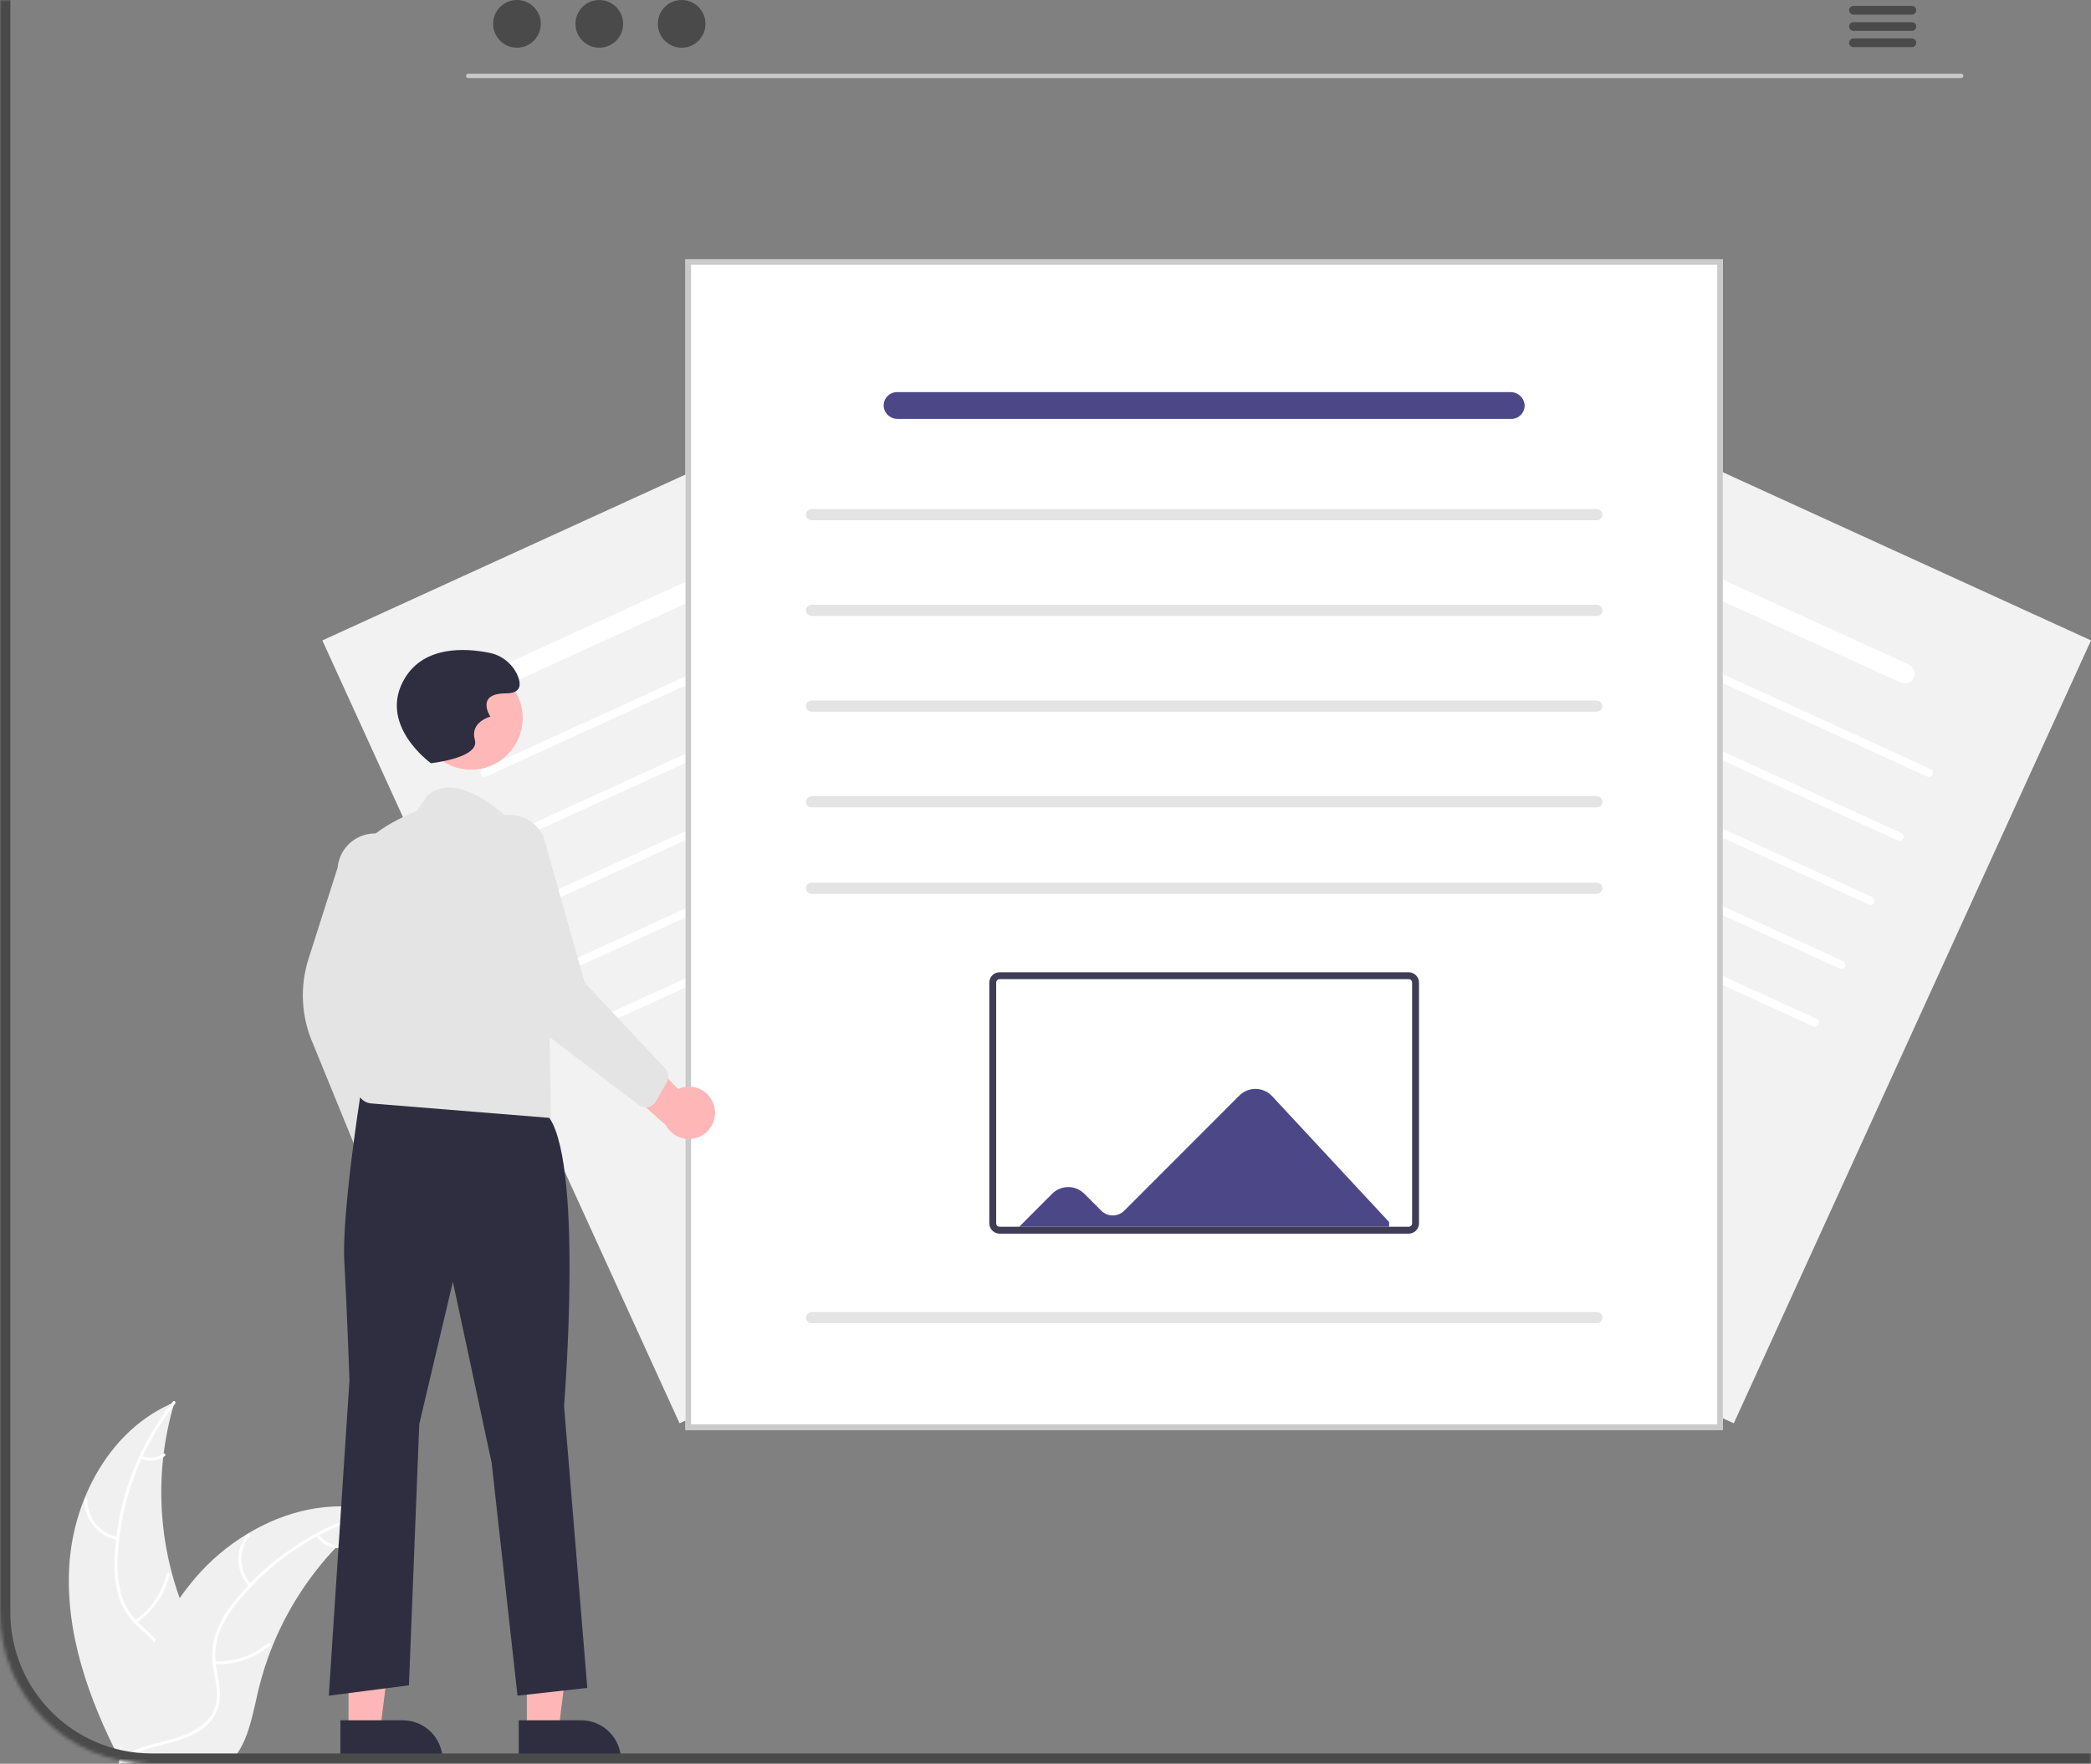 <svg width="607" height="512" viewBox="0 0 607 512" fill="none" xmlns="http://www.w3.org/2000/svg">
<rect x="0" y="0" width="607" height="512" fill="#808080" stroke="none"/>
<g clip-path="url(#clip0_182_1856)">
<path d="M503.307 413.163L301.926 321.181L405.62 93.92L607.001 185.903L503.307 413.163Z" fill="#F2F2F2"/>
<path d="M533.983 281.137L381.532 211.504C381.245 211.372 381.021 211.132 380.911 210.837C380.801 210.541 380.812 210.213 380.943 209.926C381.075 209.638 381.314 209.415 381.61 209.305C381.906 209.194 382.233 209.206 382.52 209.337L534.972 278.97C535.259 279.102 535.482 279.342 535.592 279.637C535.703 279.933 535.691 280.261 535.56 280.548C535.429 280.836 535.189 281.059 534.893 281.169C534.598 281.28 534.27 281.268 533.983 281.137Z" fill="white"/>
<path d="M542.46 262.558L390.008 192.924C389.866 192.86 389.738 192.767 389.632 192.653C389.525 192.538 389.442 192.404 389.388 192.257C389.333 192.111 389.308 191.955 389.313 191.799C389.319 191.643 389.355 191.489 389.42 191.347C389.485 191.204 389.577 191.076 389.692 190.97C389.806 190.863 389.94 190.78 390.087 190.726C390.233 190.671 390.389 190.646 390.545 190.651C390.701 190.657 390.855 190.693 390.997 190.758L543.448 260.391C543.59 260.456 543.718 260.549 543.825 260.663C543.931 260.777 544.014 260.912 544.069 261.058C544.124 261.205 544.149 261.361 544.143 261.517C544.138 261.673 544.102 261.827 544.037 261.969C543.972 262.111 543.879 262.239 543.765 262.346C543.651 262.453 543.516 262.536 543.37 262.59C543.224 262.645 543.068 262.67 542.912 262.665C542.755 262.659 542.602 262.623 542.46 262.558Z" fill="white"/>
<path d="M550.936 243.979L398.485 174.345C398.343 174.28 398.215 174.188 398.108 174.074C398.002 173.959 397.919 173.825 397.864 173.678C397.81 173.532 397.784 173.376 397.79 173.22C397.795 173.063 397.832 172.91 397.897 172.768C397.961 172.625 398.054 172.497 398.168 172.391C398.282 172.284 398.417 172.201 398.563 172.146C398.71 172.092 398.865 172.066 399.022 172.072C399.178 172.078 399.331 172.114 399.474 172.179L551.925 241.812C552.211 241.944 552.434 242.184 552.544 242.479C552.654 242.775 552.642 243.102 552.511 243.389C552.38 243.676 552.141 243.899 551.846 244.01C551.55 244.12 551.223 244.109 550.936 243.979Z" fill="white"/>
<path d="M559.417 225.4L406.965 155.766C406.823 155.701 406.695 155.609 406.589 155.495C406.482 155.38 406.399 155.246 406.345 155.099C406.29 154.953 406.265 154.797 406.27 154.641C406.276 154.484 406.312 154.331 406.377 154.188C406.442 154.046 406.534 153.918 406.649 153.812C406.763 153.705 406.897 153.622 407.044 153.567C407.19 153.513 407.346 153.487 407.502 153.493C407.658 153.498 407.812 153.535 407.954 153.6L560.405 223.233C560.547 223.298 560.675 223.39 560.782 223.505C560.888 223.619 560.971 223.754 561.026 223.9C561.081 224.047 561.106 224.202 561.1 224.359C561.095 224.515 561.059 224.669 560.994 224.811C560.929 224.953 560.836 225.081 560.722 225.188C560.608 225.294 560.473 225.377 560.327 225.432C560.181 225.487 560.025 225.512 559.869 225.506C559.712 225.501 559.559 225.465 559.417 225.4Z" fill="white"/>
<path d="M526.323 297.928L373.872 228.295C373.73 228.23 373.602 228.137 373.495 228.023C373.388 227.908 373.306 227.774 373.251 227.628C373.196 227.481 373.171 227.325 373.177 227.169C373.182 227.013 373.218 226.859 373.283 226.717C373.348 226.575 373.44 226.446 373.555 226.34C373.669 226.233 373.803 226.15 373.95 226.096C374.096 226.041 374.252 226.016 374.408 226.021C374.564 226.027 374.718 226.063 374.86 226.128L527.311 295.761C527.599 295.893 527.822 296.133 527.932 296.428C528.043 296.724 528.031 297.052 527.9 297.339C527.769 297.627 527.529 297.85 527.233 297.96C526.938 298.071 526.61 298.059 526.323 297.928Z" fill="white"/>
<path d="M551.781 198.146L432.697 143.753C432.027 143.465 431.486 142.94 431.178 142.278C430.869 141.616 430.814 140.865 431.023 140.165C431.152 139.785 431.358 139.436 431.629 139.141C431.901 138.846 432.231 138.611 432.599 138.451C432.967 138.292 433.364 138.212 433.765 138.215C434.166 138.219 434.561 138.307 434.926 138.474L553.974 192.85C554.656 193.14 555.207 193.673 555.52 194.345C555.833 195.018 555.887 195.782 555.67 196.492C555.538 196.867 555.33 197.21 555.057 197.5C554.785 197.79 554.456 198.021 554.09 198.176C553.724 198.332 553.33 198.41 552.932 198.404C552.534 198.399 552.142 198.311 551.781 198.146Z" fill="white"/>
<path d="M93.574 185.903L294.956 93.92L398.65 321.181L197.268 413.163L93.574 185.903Z" fill="#F2F2F2"/>
<path d="M166.591 281.137L319.042 211.504C319.184 211.439 319.312 211.346 319.419 211.232C319.525 211.117 319.608 210.983 319.663 210.837C319.717 210.69 319.743 210.534 319.737 210.378C319.732 210.222 319.695 210.068 319.63 209.926C319.565 209.784 319.473 209.655 319.359 209.549C319.244 209.442 319.11 209.359 318.964 209.305C318.817 209.25 318.662 209.225 318.505 209.23C318.349 209.236 318.196 209.272 318.053 209.337L165.602 278.97C165.46 279.035 165.332 279.128 165.225 279.242C165.119 279.357 165.036 279.491 164.981 279.637C164.927 279.784 164.901 279.94 164.907 280.096C164.913 280.252 164.949 280.406 165.014 280.548C165.079 280.69 165.171 280.819 165.285 280.925C165.4 281.032 165.534 281.115 165.68 281.169C165.827 281.224 165.983 281.249 166.139 281.244C166.295 281.238 166.449 281.202 166.591 281.137Z" fill="white"/>
<path d="M158.114 262.558L310.565 192.924C310.853 192.793 311.076 192.553 311.186 192.257C311.297 191.962 311.285 191.634 311.154 191.347C311.023 191.059 310.783 190.836 310.487 190.726C310.192 190.615 309.864 190.627 309.577 190.758L157.126 260.391C156.983 260.456 156.855 260.549 156.749 260.663C156.642 260.777 156.559 260.912 156.505 261.058C156.45 261.205 156.425 261.361 156.43 261.517C156.436 261.673 156.472 261.827 156.537 261.969C156.602 262.111 156.694 262.239 156.809 262.346C156.923 262.453 157.057 262.536 157.204 262.59C157.35 262.645 157.506 262.67 157.662 262.665C157.818 262.659 157.972 262.623 158.114 262.558Z" fill="white"/>
<path d="M149.636 243.979L302.088 174.345C302.375 174.214 302.598 173.974 302.708 173.678C302.819 173.383 302.807 173.055 302.676 172.768C302.545 172.48 302.305 172.257 302.009 172.146C301.714 172.036 301.386 172.048 301.099 172.179L148.648 241.812C148.361 241.944 148.138 242.184 148.028 242.479C147.918 242.775 147.93 243.102 148.061 243.39C148.192 243.677 148.431 243.9 148.727 244.01C149.022 244.121 149.349 244.11 149.636 243.979Z" fill="white"/>
<path d="M141.161 225.4L293.612 155.766C293.754 155.701 293.882 155.609 293.989 155.495C294.096 155.38 294.178 155.246 294.233 155.099C294.288 154.953 294.313 154.797 294.307 154.641C294.302 154.484 294.266 154.331 294.201 154.188C294.136 154.046 294.044 153.918 293.929 153.812C293.815 153.705 293.681 153.622 293.534 153.567C293.388 153.513 293.232 153.487 293.076 153.493C292.92 153.499 292.766 153.535 292.624 153.6L140.172 223.233C139.885 223.364 139.662 223.604 139.552 223.9C139.441 224.196 139.453 224.524 139.584 224.811C139.715 225.098 139.955 225.322 140.251 225.432C140.546 225.542 140.874 225.531 141.161 225.4Z" fill="white"/>
<path d="M174.255 297.928L326.706 228.295C326.993 228.163 327.217 227.923 327.327 227.628C327.437 227.332 327.426 227.004 327.294 226.717C327.163 226.429 326.924 226.206 326.628 226.096C326.332 225.985 326.005 225.997 325.718 226.128L173.266 295.761C173.124 295.826 172.996 295.919 172.89 296.033C172.783 296.148 172.7 296.282 172.645 296.428C172.591 296.575 172.566 296.731 172.571 296.887C172.577 297.043 172.613 297.197 172.678 297.339C172.743 297.481 172.835 297.61 172.949 297.716C173.064 297.823 173.198 297.906 173.344 297.96C173.491 298.015 173.647 298.04 173.803 298.035C173.959 298.029 174.113 297.993 174.255 297.928Z" fill="white"/>
<path d="M148.794 198.146L267.878 143.753C268.548 143.465 269.089 142.94 269.397 142.278C269.706 141.616 269.761 140.865 269.551 140.165C269.423 139.785 269.217 139.436 268.945 139.141C268.674 138.846 268.344 138.611 267.976 138.451C267.608 138.292 267.211 138.212 266.81 138.215C266.409 138.219 266.013 138.307 265.649 138.474L146.601 192.85C145.919 193.14 145.368 193.673 145.055 194.345C144.741 195.018 144.688 195.782 144.904 196.492C145.036 196.867 145.245 197.21 145.517 197.5C145.789 197.79 146.119 198.021 146.485 198.176C146.851 198.332 147.245 198.41 147.643 198.404C148.04 198.399 148.432 198.311 148.794 198.146Z" fill="white"/>
<path d="M20.131 454.248C21.403 434.542 32.376 414.55 50.645 407.077C44.485 427.648 45.797 449.735 54.347 469.431C57.672 477.015 62.159 485.104 59.927 493.079C58.539 498.041 54.657 502.005 50.21 504.604C45.762 507.202 40.739 508.613 35.778 509.998L34.837 510.875C25.791 493.325 18.86 473.953 20.131 454.248Z" fill="#F0F0F0"/>
<path d="M50.852 407.436C40.715 420.254 34.873 435.941 34.155 452.269C33.938 455.782 34.276 459.307 35.156 462.714C36.12 466.005 37.948 468.978 40.449 471.324C42.737 473.558 45.336 475.578 47.042 478.329C47.894 479.75 48.436 481.336 48.633 482.982C48.83 484.628 48.676 486.296 48.183 487.879C47.057 491.854 44.571 495.186 42.026 498.361C39.201 501.886 36.21 505.503 35.188 510.014C35.064 510.561 34.223 510.337 34.347 509.791C36.126 501.942 43.353 497.114 46.511 489.952C47.985 486.61 48.461 482.803 46.696 479.473C45.153 476.56 42.474 474.475 40.138 472.233C37.664 469.981 35.78 467.156 34.648 464.007C33.598 460.656 33.125 457.15 33.25 453.64C33.406 445.733 34.803 437.9 37.391 430.427C40.296 421.882 44.642 413.897 50.239 406.819C50.586 406.381 51.196 407.001 50.852 407.436Z" fill="white"/>
<path d="M34.078 446.998C31.356 446.506 28.898 445.061 27.142 442.923C25.387 440.784 24.448 438.091 24.494 435.324C24.497 435.211 24.543 435.104 24.624 435.024C24.704 434.945 24.812 434.9 24.925 434.899C25.038 434.898 25.146 434.941 25.228 435.019C25.31 435.096 25.359 435.203 25.364 435.316C25.316 437.892 26.191 440.401 27.83 442.389C29.469 444.377 31.764 445.713 34.301 446.157C34.852 446.254 34.626 447.094 34.078 446.998Z" fill="white"/>
<path d="M39.139 470.344C43.813 467.161 47.117 462.332 48.391 456.821C48.517 456.275 49.357 456.499 49.232 457.044C47.895 462.777 44.447 467.795 39.575 471.096C39.111 471.411 38.677 470.656 39.139 470.344Z" fill="white"/>
<path d="M41.149 422.657C42.163 423.067 43.262 423.219 44.349 423.099C45.435 422.979 46.475 422.591 47.374 421.97C47.835 421.649 48.268 422.404 47.811 422.722C46.814 423.404 45.665 423.832 44.465 423.967C43.265 424.102 42.05 423.941 40.926 423.498C40.816 423.466 40.724 423.392 40.666 423.293C40.609 423.195 40.591 423.078 40.617 422.966C40.647 422.855 40.72 422.76 40.82 422.702C40.919 422.644 41.038 422.628 41.149 422.657Z" fill="white"/>
<path d="M109.553 438.642C109.271 438.85 108.989 439.058 108.707 439.273C104.934 442.09 101.395 445.209 98.126 448.599C97.869 448.857 97.613 449.122 97.364 449.387C89.576 457.638 83.386 467.265 79.11 477.777C77.412 481.961 76.035 486.269 74.991 490.662C73.549 496.73 72.468 503.424 69.202 508.511C68.868 509.046 68.5 509.559 68.102 510.048L35.981 511.955C35.906 511.922 35.831 511.897 35.756 511.865L34.477 512C34.515 511.769 34.559 511.531 34.597 511.301C34.619 511.167 34.647 511.033 34.669 510.899C34.685 510.81 34.702 510.721 34.712 510.639C34.718 510.609 34.724 510.58 34.729 510.557C34.739 510.476 34.757 510.401 34.767 510.327C35.012 508.995 35.266 507.663 35.53 506.33C35.53 506.323 35.53 506.323 35.537 506.315C37.575 496.165 40.479 486.096 44.817 476.788C44.948 476.508 45.078 476.221 45.223 475.94C47.202 471.755 49.519 467.739 52.152 463.932C53.6 461.852 55.153 459.847 56.804 457.924C61.08 452.964 66.108 448.707 71.706 445.311C82.866 438.541 96.065 435.418 108.597 438.404C108.918 438.481 109.232 438.558 109.553 438.642Z" fill="#F0F0F0"/>
<path d="M109.502 439.054C93.695 443.182 79.591 452.188 69.191 464.793C66.904 467.467 65.053 470.484 63.705 473.735C62.495 476.944 62.165 480.419 62.751 483.798C63.233 486.96 64.093 490.139 63.799 493.363C63.624 495.011 63.103 496.604 62.27 498.036C61.437 499.469 60.31 500.709 58.964 501.676C55.673 504.171 51.682 505.334 47.74 506.336C43.363 507.449 38.799 508.535 35.268 511.521C34.84 511.883 34.304 511.198 34.731 510.836C40.874 505.641 49.55 506.139 56.381 502.323C59.569 500.543 62.24 497.79 62.835 494.068C63.355 490.813 62.471 487.534 61.955 484.337C61.335 481.048 61.53 477.658 62.522 474.462C63.7 471.154 65.432 468.07 67.644 465.342C72.526 459.123 78.356 453.71 84.918 449.302C92.38 444.23 100.655 440.472 109.384 438.192C109.924 438.051 110.038 438.914 109.502 439.054Z" fill="white"/>
<path d="M72.302 460.537C70.426 458.504 69.332 455.87 69.217 453.105C69.102 450.34 69.973 447.624 71.675 445.443C72.021 445.002 72.721 445.519 72.375 445.96C70.786 447.989 69.975 450.519 70.087 453.093C70.2 455.668 71.228 458.117 72.987 460C73.369 460.409 72.682 460.944 72.302 460.537Z" fill="white"/>
<path d="M62.295 482.227C67.943 482.502 73.486 480.637 77.82 477.004C78.249 476.643 78.786 477.329 78.357 477.688C73.84 481.461 68.067 483.39 62.191 483.091C61.631 483.063 61.738 482.199 62.295 482.227Z" fill="white"/>
<path d="M92.596 445.364C93.158 446.301 93.945 447.085 94.884 447.644C95.824 448.202 96.888 448.519 97.98 448.564C98.54 448.586 98.432 449.45 97.876 449.428C96.669 449.372 95.495 449.021 94.455 448.407C93.415 447.792 92.542 446.931 91.911 445.901C91.844 445.808 91.814 445.694 91.828 445.58C91.841 445.467 91.898 445.363 91.985 445.29C92.076 445.219 92.191 445.187 92.306 445.201C92.42 445.215 92.524 445.273 92.596 445.364Z" fill="white"/>
<path d="M500.118 415.074H198.992V75.252H500.118V415.074Z" fill="white"/>
<path d="M500.118 415.074H198.992V75.252H500.118V415.074ZM200.611 413.454H498.499V76.872H200.611L200.611 413.454Z" fill="#CACACA"/>
<path d="M463.536 234.365H235.576C235.363 234.365 235.153 234.323 234.956 234.241C234.76 234.16 234.582 234.041 234.431 233.89C234.281 233.74 234.162 233.561 234.08 233.365C233.999 233.168 233.957 232.958 233.957 232.745C233.957 232.532 233.999 232.321 234.08 232.125C234.162 231.928 234.281 231.75 234.431 231.599C234.582 231.449 234.76 231.33 234.956 231.248C235.153 231.167 235.363 231.125 235.576 231.125H463.536C463.966 231.125 464.377 231.296 464.681 231.599C464.985 231.903 465.155 232.315 465.155 232.745C465.155 233.174 464.985 233.586 464.681 233.89C464.377 234.194 463.966 234.365 463.536 234.365Z" fill="#E4E4E4"/>
<path d="M463.536 206.583H235.576C235.147 206.583 234.735 206.413 234.431 206.109C234.128 205.805 233.957 205.393 233.957 204.964C233.957 204.534 234.128 204.122 234.431 203.818C234.735 203.514 235.147 203.344 235.576 203.344H463.536C463.966 203.344 464.377 203.514 464.681 203.818C464.985 204.122 465.155 204.534 465.155 204.964C465.155 205.393 464.985 205.805 464.681 206.109C464.377 206.413 463.966 206.583 463.536 206.583Z" fill="#E4E4E4"/>
<path d="M463.536 178.802H235.576C235.363 178.802 235.153 178.76 234.956 178.678C234.76 178.597 234.582 178.478 234.431 178.327C234.281 178.177 234.162 177.998 234.08 177.802C233.999 177.605 233.957 177.395 233.957 177.182C233.957 176.969 233.999 176.758 234.08 176.562C234.162 176.365 234.281 176.187 234.431 176.036C234.582 175.886 234.76 175.767 234.956 175.685C235.153 175.604 235.363 175.562 235.576 175.562H463.536C463.966 175.562 464.377 175.733 464.681 176.036C464.985 176.34 465.155 176.752 465.155 177.182C465.155 177.611 464.985 178.023 464.681 178.327C464.377 178.631 463.966 178.802 463.536 178.802Z" fill="#E4E4E4"/>
<path d="M463.536 151.02H235.576C235.147 151.02 234.735 150.85 234.431 150.546C234.128 150.242 233.957 149.83 233.957 149.401C233.957 148.971 234.128 148.559 234.431 148.255C234.735 147.951 235.147 147.781 235.576 147.781H463.536C463.966 147.781 464.377 147.951 464.681 148.255C464.985 148.559 465.155 148.971 465.155 149.401C465.155 149.83 464.985 150.242 464.681 150.546C464.377 150.85 463.966 151.02 463.536 151.02Z" fill="#E4E4E4"/>
<path d="M463.536 259.472H235.576C235.147 259.472 234.735 259.301 234.431 258.997C234.128 258.693 233.957 258.281 233.957 257.852C233.957 257.422 234.128 257.01 234.431 256.706C234.735 256.403 235.147 256.232 235.576 256.232H463.536C463.966 256.232 464.377 256.403 464.681 256.706C464.985 257.01 465.155 257.422 465.155 257.852C465.155 258.281 464.985 258.693 464.681 258.997C464.377 259.301 463.966 259.472 463.536 259.472Z" fill="#E4E4E4"/>
<path d="M463.536 384.113H235.576C235.147 384.113 234.735 383.942 234.431 383.638C234.128 383.334 233.957 382.922 233.957 382.493C233.957 382.063 234.128 381.651 234.431 381.348C234.735 381.044 235.147 380.873 235.576 380.873H463.536C463.966 380.873 464.377 381.044 464.681 381.348C464.985 381.651 465.155 382.063 465.155 382.493C465.155 382.922 464.985 383.334 464.681 383.638C464.377 383.942 463.966 384.113 463.536 384.113Z" fill="#E4E4E4"/>
<path d="M408.927 358.111H290.181C289.387 358.11 288.626 357.794 288.065 357.233C287.504 356.671 287.188 355.91 287.188 355.116V285.229C287.188 284.435 287.504 283.674 288.065 283.112C288.626 282.551 289.387 282.235 290.181 282.234H408.927C409.72 282.235 410.481 282.551 411.042 283.112C411.604 283.674 411.919 284.435 411.92 285.229V355.116C411.919 355.91 411.604 356.671 411.042 357.233C410.481 357.794 409.72 358.11 408.927 358.111Z" fill="white"/>
<path d="M369.272 318.186C368.667 317.538 367.939 317.019 367.13 316.659C366.321 316.299 365.448 316.105 364.563 316.089C363.678 316.073 362.798 316.236 361.977 316.567C361.155 316.898 360.409 317.39 359.782 318.016L326.364 351.452C325.481 352.333 324.285 352.829 323.038 352.831C321.791 352.833 320.594 352.34 319.708 351.462L314.759 346.52C314.147 345.907 313.42 345.421 312.621 345.09C311.821 344.758 310.964 344.588 310.099 344.588C309.233 344.588 308.376 344.758 307.576 345.09C306.777 345.421 306.05 345.907 305.438 346.52L295.859 356.114H403.249V354.746L369.272 318.186Z" fill="#4C4888"/>
<path d="M408.927 358.111H290.181C289.387 358.11 288.626 357.794 288.065 357.233C287.504 356.671 287.188 355.91 287.188 355.116V285.229C287.188 284.435 287.504 283.674 288.065 283.112C288.626 282.551 289.387 282.235 290.181 282.234H408.927C409.72 282.235 410.481 282.551 411.042 283.112C411.604 283.674 411.919 284.435 411.92 285.229V355.116C411.919 355.91 411.604 356.671 411.042 357.233C410.481 357.794 409.72 358.11 408.927 358.111ZM290.181 284.231C289.917 284.231 289.663 284.336 289.476 284.523C289.289 284.711 289.184 284.964 289.183 285.229V355.116C289.184 355.381 289.289 355.634 289.476 355.822C289.663 356.009 289.917 356.114 290.181 356.114H408.927C409.191 356.114 409.445 356.009 409.632 355.822C409.819 355.634 409.924 355.381 409.924 355.116V285.229C409.924 284.964 409.819 284.711 409.632 284.523C409.445 284.336 409.191 284.231 408.927 284.231L290.181 284.231Z" fill="#3F3D56"/>
<path d="M122.653 346.429C122.954 345.367 123.019 344.252 122.842 343.162C122.666 342.073 122.253 341.035 121.633 340.122C121.012 339.209 120.199 338.444 119.251 337.88C118.303 337.315 117.243 336.966 116.145 336.856L109.923 310.756L100.387 320.923L107.757 344.149C107.695 346.007 108.315 347.822 109.501 349.252C110.688 350.683 112.357 351.628 114.193 351.909C116.029 352.19 117.904 351.787 119.464 350.777C121.023 349.767 122.158 348.22 122.653 346.429Z" fill="#FFB6B6"/>
<path d="M106.021 336.963C105.571 336.813 105.158 336.57 104.808 336.249C104.457 335.929 104.179 335.538 103.989 335.103L90.797 302.819C87.433 295.078 86.993 286.379 89.56 278.339L98.013 251.847C98.142 250.422 98.55 249.037 99.214 247.77C99.878 246.503 100.785 245.379 101.883 244.463C102.982 243.548 104.25 242.857 105.615 242.432C106.98 242.007 108.416 241.855 109.84 241.986C111.263 242.116 112.648 242.526 113.913 243.192C115.178 243.858 116.3 244.767 117.214 245.867C118.128 246.967 118.817 248.237 119.24 249.603C119.663 250.97 119.813 252.406 119.681 253.83L108.47 296.491L115.979 329.995C116.096 330.679 116.001 331.383 115.706 332.012C115.41 332.64 114.929 333.162 114.328 333.508L108.762 336.69C108.165 337.031 107.478 337.182 106.793 337.122C106.531 337.1 106.271 337.046 106.021 336.963Z" fill="#E4E4E4"/>
<path d="M152.944 502.38H162.144L166.521 466.874H152.941L152.944 502.38Z" fill="#FFB6B6"/>
<path d="M150.594 499.375L168.713 499.374H168.714C171.776 499.374 174.713 500.591 176.878 502.758C179.044 504.924 180.26 507.863 180.26 510.927V511.302L150.594 511.303L150.594 499.375Z" fill="#2F2E41"/>
<path d="M101.162 502.38H110.362L114.74 466.874H101.16L101.162 502.38Z" fill="#FFB6B6"/>
<path d="M98.812 499.375L116.932 499.374H116.932C119.995 499.374 122.932 500.591 125.097 502.758C127.262 504.924 128.479 507.863 128.479 510.927V511.302L98.813 511.303L98.812 499.375Z" fill="#2F2E41"/>
<path d="M158.484 323.29L104.528 318.54C104.528 318.54 99.198 352.573 99.948 366.088C100.699 379.604 101.449 400.627 101.449 400.627L95.445 492.231L118.709 489.228L121.711 413.392L131.467 372.095L142.724 424.655L150.229 492.231L170.491 489.979L163.737 408.136C163.737 408.136 169.741 334.553 158.484 323.29Z" fill="#2F2E41"/>
<path d="M136.72 223.427C145.009 223.427 151.729 216.703 151.729 208.41C151.729 200.116 145.009 193.393 136.72 193.393C128.431 193.393 121.711 200.116 121.711 208.41C121.711 216.703 128.431 223.427 136.72 223.427Z" fill="#FFB8B8"/>
<path d="M153.155 241.941L142.435 233.403C142.435 233.403 130.826 224.441 124.016 231.067L120.959 235.44C120.959 235.44 103.625 241.941 103.625 250.2L104.449 295.508C104.449 295.508 98.445 318.785 107.45 320.286L159.909 324.534L159.232 281.242L153.155 241.941Z" fill="#E4E4E4"/>
<path d="M125.088 221.549C125.088 221.549 109.329 210.287 117.584 196.771C123.31 187.395 135.177 188.137 141.909 189.471C143.722 189.806 145.427 190.577 146.877 191.718C148.326 192.859 149.476 194.336 150.228 196.02C151.354 198.648 151.354 201.276 146.851 201.276C137.846 201.276 142.349 208.034 142.349 208.034C142.349 208.034 136.345 209.536 137.846 214.792C139.347 220.048 125.088 221.549 125.088 221.549Z" fill="#2F2E41"/>
<path d="M207.306 321.071C207.026 320.003 206.516 319.01 205.811 318.161C205.106 317.311 204.224 316.627 203.226 316.156C202.229 315.685 201.14 315.438 200.037 315.434C198.933 315.429 197.843 315.667 196.841 316.13L178.236 296.806L175.18 310.41L193.316 326.674C194.205 328.306 195.661 329.555 197.409 330.185C199.156 330.814 201.074 330.78 202.799 330.09C204.523 329.399 205.934 328.099 206.765 326.437C207.596 324.775 207.788 322.866 207.306 321.071Z" fill="#FFB6B6"/>
<path d="M188.173 321.365C187.709 321.464 187.23 321.465 186.765 321.367C186.301 321.269 185.863 321.074 185.479 320.795L157.73 299.684C150.903 294.725 146.11 287.454 144.241 279.223L138.078 252.106C137.465 250.813 137.113 249.412 137.041 247.982C136.969 246.553 137.18 245.124 137.662 243.776C138.143 242.428 138.885 241.189 139.845 240.128C140.806 239.068 141.966 238.207 143.259 237.596C144.553 236.985 145.954 236.635 147.383 236.566C148.811 236.497 150.24 236.711 151.586 237.195C152.932 237.679 154.169 238.423 155.227 239.387C156.285 240.35 157.143 241.512 157.752 242.807L169.744 285.254L193.215 310.303C193.664 310.833 193.939 311.488 194.003 312.179C194.068 312.871 193.919 313.565 193.576 314.169L190.396 319.737C190.055 320.334 189.539 320.813 188.919 321.11C188.681 321.224 188.431 321.309 188.173 321.365Z" fill="#E4E4E4"/>
<path d="M569.339 22.659H135.908C135.742 22.658 135.582 22.592 135.465 22.474C135.347 22.356 135.281 22.196 135.281 22.029C135.281 21.863 135.347 21.703 135.465 21.585C135.582 21.467 135.742 21.401 135.908 21.4H569.339C569.505 21.401 569.665 21.467 569.782 21.585C569.9 21.703 569.966 21.863 569.966 22.029C569.966 22.196 569.9 22.356 569.782 22.474C569.665 22.592 569.505 22.658 569.339 22.659Z" fill="#CACACA"/>
<path d="M150.068 13.847C153.89 13.847 156.988 10.747 156.988 6.923C156.988 3.1 153.89 0 150.068 0C146.247 0 143.148 3.1 143.148 6.923C143.148 10.747 146.247 13.847 150.068 13.847Z" fill="#4A4A4A"/>
<path d="M173.971 13.847C177.792 13.847 180.89 10.747 180.89 6.923C180.89 3.1 177.792 0 173.971 0C170.149 0 167.051 3.1 167.051 6.923C167.051 10.747 170.149 13.847 173.971 13.847Z" fill="#4A4A4A"/>
<path d="M197.877 13.847C201.699 13.847 204.797 10.747 204.797 6.923C204.797 3.1 201.699 0 197.877 0C194.055 0 190.957 3.1 190.957 6.923C190.957 10.747 194.055 13.847 197.877 13.847Z" fill="#4A4A4A"/>
<path d="M555.016 4.235H538.031C537.698 4.234 537.379 4.101 537.144 3.865C536.909 3.629 536.777 3.309 536.777 2.976C536.777 2.643 536.909 2.323 537.144 2.088C537.379 1.852 537.698 1.718 538.031 1.717H555.016C555.349 1.718 555.668 1.852 555.903 2.088C556.138 2.323 556.27 2.643 556.27 2.976C556.27 3.309 556.138 3.629 555.903 3.865C555.668 4.101 555.349 4.234 555.016 4.235Z" fill="#4A4A4A"/>
<path d="M555.016 8.955H538.031C537.698 8.954 537.379 8.821 537.144 8.585C536.909 8.349 536.777 8.029 536.777 7.696C536.777 7.363 536.909 7.044 537.144 6.808C537.379 6.572 537.698 6.439 538.031 6.438H555.016C555.349 6.439 555.668 6.572 555.903 6.808C556.138 7.044 556.27 7.363 556.27 7.696C556.27 8.029 556.138 8.349 555.903 8.585C555.668 8.821 555.349 8.954 555.016 8.955Z" fill="#4A4A4A"/>
<path d="M555.016 13.676H538.031C537.698 13.675 537.379 13.541 537.144 13.306C536.909 13.07 536.777 12.75 536.777 12.417C536.777 12.084 536.909 11.764 537.144 11.528C537.379 11.293 537.698 11.159 538.031 11.158H555.016C555.349 11.159 555.668 11.293 555.903 11.528C556.138 11.764 556.27 12.084 556.27 12.417C556.27 12.75 556.138 13.07 555.903 13.306C555.668 13.541 555.349 13.675 555.016 13.676Z" fill="#4A4A4A"/>
<path d="M438.699 121.612H260.633C259.641 121.633 258.675 121.289 257.92 120.645C257.164 120 256.672 119.101 256.536 118.117C256.48 117.575 256.539 117.026 256.708 116.507C256.877 115.989 257.153 115.511 257.518 115.106C257.883 114.701 258.33 114.377 258.828 114.155C259.326 113.933 259.865 113.819 260.411 113.819H438.422C439.43 113.792 440.413 114.14 441.18 114.795C441.947 115.45 442.445 116.366 442.578 117.366C442.626 117.905 442.562 118.448 442.389 118.961C442.216 119.474 441.938 119.945 441.573 120.344C441.208 120.743 440.764 121.062 440.269 121.281C439.774 121.499 439.24 121.612 438.699 121.612Z" fill="#4C4888"/>
</g>
<mask id="path-56-inside-1_182_1856" fill="white">
<path d="M0 0H607V512H44C19.7 512 0 492.301 0 468V0Z"/>
</mask>
<path d="M0 0H607H0ZM607 515H44C18.043 515 -3 493.957 -3 468H3C3 490.644 21.356 509 44 509H607V515ZM44 515C18.043 515 -3 493.957 -3 468V0H3V468C3 490.644 21.356 509 44 509V515ZM607 0V512V0Z" fill="#4A4A4A" mask="url(#path-56-inside-1_182_1856)"/>
<defs>
<clipPath id="clip0_182_1856">
<rect width="607" height="512" fill="white"/>
</clipPath>
</defs>
</svg>
